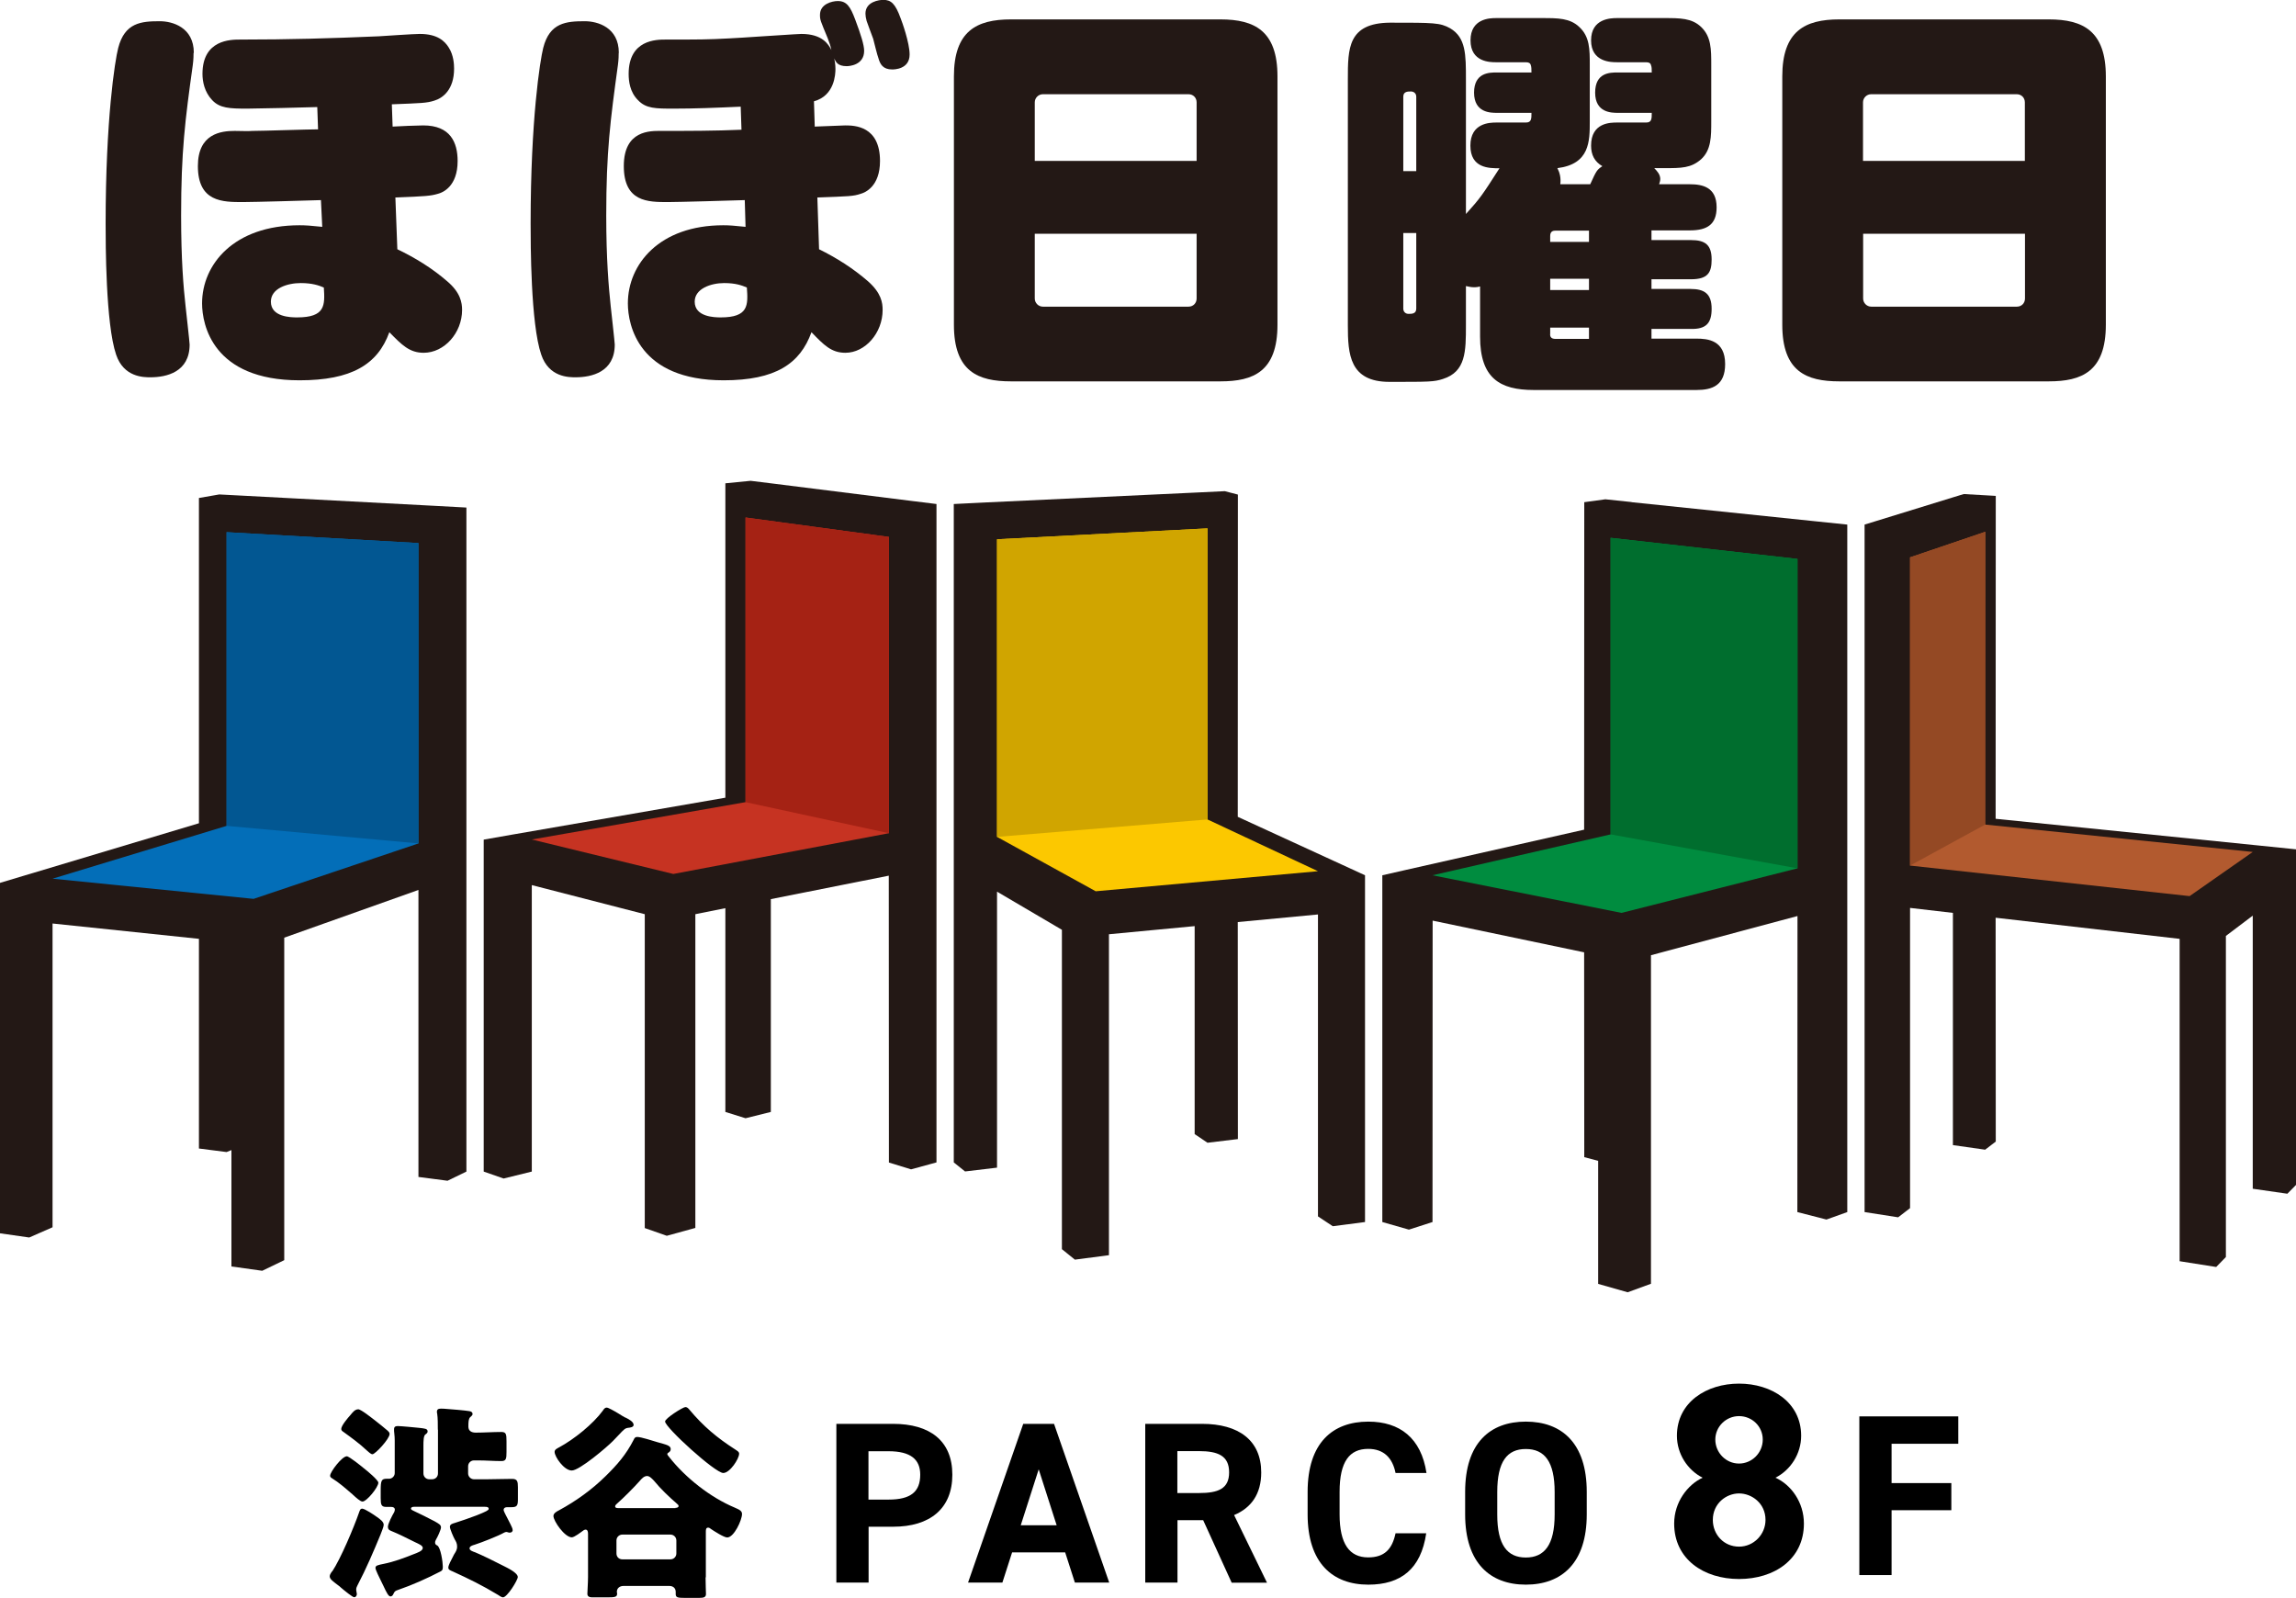 <?xml version="1.0" encoding="UTF-8"?><svg id="_レイヤー_2" xmlns="http://www.w3.org/2000/svg" viewBox="0 0 175.2 121.93"><defs><style>.cls-1{fill:#008c3f;}.cls-2{fill:#b25a2f;}.cls-3{fill:#a52214;}.cls-4{fill:#006e2e;}.cls-5{fill:#025792;}.cls-6{fill:#036eb8;}.cls-7{fill:#d0a500;}.cls-8{fill:#fcc800;}.cls-9{fill:#231815;}.cls-10{fill:#231815;}.cls-11{fill:#c63322;}.cls-12{fill:#944924;}</style></defs><g id="design"><path d="M25.34,119.93c.65-.97,1.66-3.37,2.06-4.52.05-.13.08-.29.24-.29.19,0,.91.48,1.1.62.27.19.54.38.54.62,0,.14-.18.57-.24.73-.54,1.31-1.1,2.62-1.76,3.88-.06.11-.1.21-.1.32s.05.26.05.35-.06.24-.21.24c-.11,0-.72-.49-1-.73-.05-.05-.06-.06-.11-.1-.5-.38-.75-.54-.75-.77,0-.13.1-.25.17-.37ZM26.45,111.12c.19,0,1.15.78,1.34.94.21.16,1.08.88,1.08,1.08,0,.35-.89,1.44-1.21,1.44-.16,0-.48-.29-.72-.51-.05-.05-.1-.1-.16-.14-.46-.4-.93-.81-1.45-1.13-.08-.05-.14-.1-.14-.19,0-.3.91-1.48,1.26-1.48ZM26.73,107.99c.16-.19.34-.45.61-.45.21,0,1.08.7,1.29.86.29.22.7.56.96.78.08.08.14.14.14.24,0,.38-1.1,1.55-1.31,1.55-.13,0-.33-.21-.43-.29-.56-.53-1.17-.97-1.79-1.42-.08-.05-.16-.11-.16-.22,0-.26.51-.85.69-1.05ZM33.41,109.1c0-.43,0-.89-.05-1.23-.02-.05-.02-.1-.02-.14,0-.21.14-.24.32-.24.1,0,.24,0,.4.02.43.03,1.39.11,1.76.17.14.03.24.08.24.22,0,.1-.08.14-.18.24-.13.13-.14.37-.14.72s.27.46.56.46c.65,0,1.31-.05,1.95-.05.37,0,.4.16.4.72v.8c0,.53-.03.7-.4.7-.57,0-1.16-.05-1.76-.05h-.32c-.24,0-.45.19-.45.45v.54c0,.25.21.45.45.45h.97c.64,0,1.29-.03,1.93-.03.4,0,.45.18.45.64v.91c0,.49-.06.61-.51.61h-.32c-.14,0-.26.06-.26.22,0,.08.19.43.38.8.1.19.19.37.25.51.03.06.06.16.06.22,0,.13-.11.19-.21.19-.05,0-.11,0-.14-.02-.05-.02-.11-.03-.14-.03-.06,0-.11.03-.16.05-.48.27-1.71.75-2.27.93-.11.03-.37.1-.37.27,0,.16.24.24.42.3.45.18,1.68.78,2.17,1.04.32.16,1.09.53,1.09.85,0,.24-.81,1.55-1.13,1.55-.11,0-.29-.13-.38-.19-1.21-.73-2.19-1.21-3.46-1.79-.19-.08-.33-.13-.33-.29,0-.18.21-.56.35-.83l.08-.16c.13-.21.24-.35.24-.62,0-.22-.08-.38-.18-.54-.1-.18-.37-.8-.37-.96,0-.21.22-.25.38-.3.56-.18,1.12-.37,1.64-.57.16-.06.21-.08.32-.13.37-.16.62-.26.62-.37,0-.14-.13-.16-.3-.16h-5.39c-.1,0-.24.02-.24.14,0,.08.11.13.18.16.3.13,1.31.64,1.63.81.33.19.48.27.48.46,0,.18-.27.75-.37.91-.05.1-.08.16-.08.25,0,.14.08.18.16.22.27.14.43,1.29.43,1.61,0,.24-.03.29-.17.37-1.04.54-2.19,1.05-3.21,1.4-.29.1-.29.11-.42.38-.03.06-.11.13-.19.13-.16,0-.3-.29-.54-.8-.06-.13-.13-.27-.21-.43-.08-.16-.4-.8-.4-.94,0-.19.16-.22.65-.32.78-.16,1.5-.43,2.23-.72.34-.13.73-.26.73-.49,0-.18-.27-.29-.61-.45-.61-.3-1.21-.61-1.83-.86-.14-.06-.22-.13-.22-.3,0-.24.34-.89.48-1.12.02-.06.05-.13.05-.19,0-.16-.14-.21-.27-.21h-.38c-.38,0-.43-.16-.43-.67v-.59c0-.73.05-.89.45-.89h.19c.22,0,.43-.19.43-.43v-2.49c0-.37-.05-.62-.05-.72v-.14c0-.19.11-.24.29-.24.24,0,1.37.11,1.66.14.38.05.61.05.61.27,0,.1-.05.14-.18.24-.13.1-.14.49-.14.85v2.11c0,.25.19.45.45.45h.21c.24,0,.45-.17.45-.45v-3.34Z"/><path d="M53.84,120.36c0,.56.03,1.09.03,1.28,0,.25-.19.29-.53.29h-1.08c-.56,0-.7-.03-.7-.3v-.16c0-.29-.21-.45-.48-.45h-3.51c-.27,0-.5.16-.5.45,0,.05.02.08.02.13,0,.26-.14.29-.77.29h-1.1c-.19,0-.4-.03-.4-.27,0-.19.05-.85.05-1.29v-3.29c0-.13-.02-.32-.19-.32-.06,0-.11.03-.16.06-.18.13-.69.53-.89.53-.54,0-1.4-1.24-1.4-1.63,0-.21.26-.35.42-.43,1.29-.7,2.49-1.56,3.54-2.59.91-.89,1.58-1.66,2.16-2.79.06-.13.11-.22.27-.22.3,0,1.21.3,1.55.4.65.19,1.01.24,1.01.53,0,.13-.08.21-.18.27-.05.03-.08.06-.08.11,0,.06.08.14.14.22,1.24,1.58,3.14,3.08,5,3.86.4.17.56.27.56.49,0,.46-.61,1.79-1.13,1.79-.25,0-.99-.48-1.23-.64-.06-.05-.14-.11-.22-.11-.16,0-.18.13-.18.29v3.51ZM47.73,108.17c.19.1.62.3.62.56,0,.18-.29.21-.4.22-.25.03-.32.1-.75.56-.13.13-.25.27-.43.45-.45.46-2.55,2.25-3.14,2.25s-1.31-1.05-1.31-1.42c0-.19.21-.27.35-.35,1.13-.61,2.58-1.77,3.34-2.81.06-.1.14-.22.29-.22.11,0,.51.22.89.45.16.1.38.24.54.32ZM51.54,115.06c.1,0,.24-.02.24-.14,0-.08-.06-.11-.14-.19-.59-.51-1.23-1.12-1.72-1.72-.13-.14-.34-.38-.54-.38-.24,0-.42.21-.56.37-.45.51-1.23,1.29-1.74,1.74-.05.05-.14.11-.14.21,0,.11.11.13.25.13h4.36ZM47.04,118.54c0,.26.19.45.45.45h3.67c.24,0,.45-.19.45-.45v-.99c0-.26-.21-.45-.45-.45h-3.67c-.24,0-.45.19-.45.45v.99ZM52.6,107.56c1.08,1.29,2.11,2.15,3.51,3.05.19.13.29.18.29.32,0,.38-.7,1.47-1.21,1.47-.62,0-4.44-3.48-4.44-3.93,0-.24,1.36-1.1,1.55-1.1.14,0,.22.1.3.19Z"/><path d="M66.28,116.5v4.26h-2.46v-12.11h4.33c2.79,0,4.52,1.28,4.52,3.88s-1.72,3.97-4.52,3.97h-1.88ZM67.8,114.43c1.7,0,2.42-.6,2.42-1.9,0-1.16-.72-1.79-2.42-1.79h-1.53v3.69h1.53Z"/><path d="M73.87,120.76l4.21-12.11h2.35l4.21,12.11h-2.62l-.74-2.3h-4.05l-.74,2.3h-2.63ZM77.89,116.39h2.74l-1.37-4.27-1.37,4.27Z"/><path d="M93.98,120.76l-2.17-4.76h-1.96v4.76h-2.46v-12.11h4.33c2.79,0,4.52,1.25,4.52,3.71,0,1.63-.75,2.7-2.07,3.25l2.51,5.16h-2.7ZM91.49,113.93c1.46,0,2.3-.32,2.3-1.58s-.84-1.62-2.3-1.62h-1.65v3.2h1.65Z"/><path d="M106.49,112.4c-.23-1.14-.89-1.84-2.09-1.84-1.42,0-2.18.96-2.18,3.28v1.72c0,2.25.75,3.28,2.18,3.28,1.23,0,1.83-.61,2.09-1.84h2.34c-.4,2.72-1.93,3.92-4.42,3.92-2.72,0-4.63-1.65-4.63-5.36v-1.72c0-3.74,1.91-5.36,4.63-5.36,2.41,0,4.04,1.26,4.44,3.92h-2.35Z"/><path d="M116.43,120.92c-2.72,0-4.63-1.65-4.63-5.36v-1.72c0-3.74,1.91-5.36,4.63-5.36s4.65,1.62,4.65,5.36v1.72c0,3.71-1.91,5.36-4.65,5.36ZM114.25,115.57c0,2.32.76,3.28,2.18,3.28s2.2-.96,2.2-3.28v-1.72c0-2.32-.77-3.28-2.2-3.28s-2.18.96-2.18,3.28v1.72Z"/><path d="M129.92,112.76c-1.16-.59-1.96-1.83-1.96-3.2,0-2.57,2.27-3.98,4.74-3.98s4.74,1.41,4.74,3.98c0,1.37-.8,2.61-1.96,3.2,1.18.53,2.17,1.86,2.17,3.5,0,2.72-2.25,4.23-4.95,4.23s-4.95-1.52-4.95-4.23c0-1.64,1.03-2.97,2.17-3.5ZM132.7,118.02c1.12,0,2.02-.93,2.02-2.04,0-1.27-1.05-2.02-2.02-2.02s-2,.76-2,2.02c0,1.12.84,2.04,2,2.04ZM132.7,111.68c.99,0,1.81-.82,1.81-1.83s-.82-1.79-1.81-1.79-1.81.8-1.81,1.79.8,1.83,1.81,1.83Z"/><path d="M149.43,108.08v2.09h-5.09v3h4.56v2.07h-4.56v4.95h-2.46v-12.11h7.55Z"/><polygon class="cls-9" points="33.38 38.61 18.83 37.84 16.73 37.73 15.18 38 15.18 62.82 1.8 66.83 0 67.37 0 94.11 2.23 94.43 4.01 93.65 4.01 70.47 15.18 71.64 15.18 87.64 17.29 87.91 17.66 87.76 17.66 96.64 20.01 96.97 21.69 96.16 21.69 71.55 31.93 67.91 31.93 89.81 34.15 90.1 35.59 89.4 35.59 38.73 33.38 38.61"/><polygon class="cls-6" points="17.29 40.61 31.93 41.44 31.93 64.36 19.35 68.59 4.01 67.05 17.29 63.02 17.29 40.61"/><polygon class="cls-5" points="17.29 40.61 31.93 41.44 31.93 64.36 17.29 63.02 17.29 40.61"/><polygon class="cls-9" points="69.76 38.25 58.82 36.88 57.28 36.69 55.35 36.88 55.35 60.87 39.07 63.69 36.91 64.07 36.91 89.4 38.43 89.93 40.58 89.4 40.58 67.54 49.2 69.76 49.2 93.71 50.88 94.3 53.06 93.7 53.06 69.76 55.35 69.3 55.35 84.85 56.89 85.33 58.82 84.85 58.82 68.61 67.82 66.82 67.83 88.71 69.52 89.23 71.46 88.7 71.46 38.46 69.77 38.25 69.76 38.25"/><polygon class="cls-11" points="56.89 39.49 67.83 40.97 67.83 63.58 51.38 66.69 40.58 64.06 56.89 61.21 56.89 39.49"/><polygon class="cls-3" points="56.89 39.49 67.83 40.97 67.83 63.58 56.89 61.21 56.89 39.49"/><polygon class="cls-9" points="94.45 62.33 94.45 62.33 94.46 37.74 93.46 37.48 91.16 37.59 91.16 37.59 75.21 38.34 75.21 38.34 72.78 38.46 72.78 88.7 73.64 89.39 76.08 89.1 76.08 68.04 81.03 70.95 81.03 70.95 81.03 95.32 82.02 96.12 84.62 95.78 84.62 71.29 91.16 70.67 91.16 86.54 92.14 87.2 94.46 86.92 94.45 70.36 100.57 69.78 100.57 92.82 101.7 93.57 104.16 93.25 104.16 66.79 103.01 66.26 94.45 62.33"/><polygon class="cls-8" points="76.08 41.15 92.14 40.32 92.14 62.53 100.57 66.48 83.61 68.01 76.08 63.86 76.08 41.15"/><polygon class="cls-7" points="76.08 41.15 92.14 40.32 92.14 62.53 76.08 63.86 76.08 41.15"/><polygon class="cls-9" points="172.57 64.54 152.28 62.48 152.28 62.48 152.29 37.84 149.85 37.7 149.03 37.95 143.19 39.75 142.28 40.03 142.28 92.49 144.84 92.89 145.75 92.19 145.75 69.28 149.02 69.66 149.02 87.38 151.48 87.73 152.29 87.11 152.28 70.03 166.31 71.64 166.32 71.64 166.32 96.24 169.11 96.68 169.85 95.92 169.85 71.41 169.86 71.41 171.9 69.87 171.9 90.71 174.54 91.09 175.2 90.42 175.2 64.81 172.57 64.54"/><polygon class="cls-2" points="151.49 40.58 145.75 42.53 145.75 66.05 167.08 68.38 171.9 65.01 151.48 62.92 151.49 40.58"/><polygon class="cls-12" points="151.49 40.58 145.75 42.53 145.75 66.05 151.48 62.92 151.49 40.58"/><polygon class="cls-9" points="124.5 38.32 124.5 38.32 124.5 38.31 122.5 38.1 120.89 38.32 120.88 63.31 120.88 63.31 107.28 66.38 105.48 66.79 105.48 93.25 107.51 93.83 109.31 93.25 109.32 70.25 120.88 72.67 120.89 88.3 121.95 88.58 121.95 97.97 124.2 98.61 125.98 97.96 125.98 72.89 137.16 69.9 137.15 92.49 139.37 93.06 140.96 92.49 140.96 40.03 138.74 39.8 124.5 38.32"/><polygon class="cls-1" points="122.9 41.04 137.16 42.65 137.16 66.26 123.74 69.66 109.31 66.79 122.9 63.67 122.9 41.04"/><polygon class="cls-4" points="122.9 41.04 137.16 42.65 137.16 66.26 122.9 63.67 122.9 41.04"/><path class="cls-10" d="M14.77,4.04c0,.12,0,.5-.06.93-.59,4.23-.89,6.6-.89,11.48,0,3.37.18,5.49.34,6.91.03.28.31,2.78.31,2.93,0,2.1-1.76,2.5-2.99,2.5-.52,0-2.04,0-2.62-1.73-.8-2.34-.8-8.55-.8-10,0-7.93.71-12.44.96-13.4.5-1.94,1.76-2.04,3.18-2.04.95,0,2.59.46,2.59,2.41ZM29.96,9.66c.37-.03,2-.09,2.34-.09,2.07,0,2.62,1.3,2.62,2.72,0,1.94-1.14,2.41-1.51,2.5-.55.16-.89.19-3.24.28l.15,3.95c1.36.65,2.66,1.45,3.8,2.44,1.02.86,1.14,1.64,1.14,2.19,0,1.76-1.36,3.27-2.93,3.27-1.08,0-1.66-.59-2.62-1.57-.89,2.47-2.9,3.67-6.85,3.67-6.64,0-7.44-4.26-7.44-5.87,0-2.96,2.41-5.96,7.44-5.96.47,0,.87.03,1.73.12l-.1-2.04c-.92.03-5.12.15-5.96.15-1.54,0-3.43,0-3.43-2.75,0-2.47,1.76-2.68,2.81-2.68.22,0,1.14.03,1.36,0,.77,0,4.29-.12,5-.12l-.06-1.7c-.87.03-4.6.12-5.34.12-1.35,0-2.1-.03-2.68-.65-.59-.62-.74-1.42-.74-2,0-2.62,2.16-2.62,2.87-2.62,3.74,0,6.88-.09,10.59-.25.5-.03,2.66-.18,3.12-.18,1.36,0,1.91.55,2.22,1.05.37.58.4,1.29.4,1.6,0,1.61-.87,2.25-1.51,2.44-.59.19-.99.19-3.24.28l.06,1.7ZM22.95,21.6c-1.02,0-2.28.4-2.28,1.42,0,1.17,1.51,1.2,2,1.2,2.16,0,2.13-.92,2.04-2.28-.37-.16-.89-.34-1.76-.34Z"/><path class="cls-10" d="M47.21,4.04c0,.12,0,.5-.06.93-.58,4.23-.89,6.6-.89,11.48,0,3.37.19,5.49.34,6.91.03.28.31,2.78.31,2.93,0,2.1-1.76,2.5-2.99,2.5-.52,0-2.04,0-2.62-1.73-.81-2.34-.81-8.55-.81-10,0-7.93.72-12.44.96-13.4.49-1.94,1.76-2.04,3.18-2.04.96,0,2.59.46,2.59,2.41ZM62.15,9.66c.28,0,2.1-.09,2.34-.09.71,0,2.66.03,2.66,2.72,0,1.94-1.14,2.41-1.48,2.5-.56.19-.89.19-3.3.28l.13,3.95c1.32.65,2.59,1.45,3.73,2.44,1.02.9,1.12,1.64,1.12,2.19,0,1.76-1.33,3.27-2.84,3.27-1.08,0-1.64-.59-2.59-1.57-.87,2.41-2.75,3.67-6.7,3.67-6.48,0-7.31-4.2-7.31-5.87,0-2.99,2.41-5.96,7.28-5.96.46,0,.83.03,1.7.12l-.06-2.04c-.92.03-5.03.15-5.87.15-1.51,0-3.36,0-3.36-2.75s2.04-2.68,2.84-2.68c2.07,0,4.11,0,6.14-.09l-.06-1.76c-1.94.09-3.58.15-5.1.15-1.39,0-2.13,0-2.74-.65-.62-.62-.71-1.45-.71-2,0-2.62,2.13-2.62,2.81-2.62,2.59,0,3.21,0,4.87-.09.77-.03,4.23-.28,4.91-.31.19,0,.4-.03.59-.03,1.61,0,2.07.8,2.29,1.23-.06-.31-.15-.55-.28-.9-.56-1.36-.59-1.39-.59-1.79,0-.83.93-1.05,1.36-1.05.68,0,.96.43,1.33,1.42.43,1.14.68,1.94.68,2.38,0,1.11-1.17,1.17-1.33,1.17-.68,0-.83-.31-.95-.59.03.18.09.43.09.8,0,.4-.06,2.04-1.64,2.47l.06,1.91ZM55.26,21.6c-1.02,0-2.25.43-2.25,1.42,0,1.17,1.52,1.2,1.98,1.2,2.13,0,2.1-.92,2-2.28-.37-.16-.86-.34-1.73-.34ZM66.13,1.6c-.06-.22-.09-.4-.09-.56,0-.93,1.08-1.05,1.36-1.05.59,0,.92.28,1.33,1.42.09.22.68,1.85.68,2.75,0,1.14-1.2,1.14-1.33,1.14-.71,0-.92-.4-1.05-.86-.09-.22-.34-1.26-.4-1.48-.09-.22-.43-1.17-.5-1.36Z"/><path class="cls-10" d="M97.48,24.78c0,3.58-1.85,4.32-4.35,4.32h-15.99c-2.5,0-4.35-.74-4.35-4.32V5.83c0-3.46,1.73-4.35,4.35-4.35h15.99c2.62,0,4.35.89,4.35,4.35v18.95ZM91.31,12.28v-4.47c0-.34-.25-.62-.62-.62h-11.11c-.34,0-.62.28-.62.62v4.47h12.35ZM78.96,17.84v4.94c0,.34.28.62.62.62h11.11c.37,0,.62-.28.62-.62v-4.94h-12.35Z"/><path class="cls-10" d="M160.69,24.78c0,3.58-1.85,4.32-4.35,4.32h-15.99c-2.5,0-4.35-.74-4.35-4.32V5.83c0-3.46,1.73-4.35,4.35-4.35h15.99c2.62,0,4.35.89,4.35,4.35v18.95ZM154.51,12.28v-4.47c0-.34-.25-.62-.62-.62h-11.11c-.34,0-.62.28-.62.62v4.47h12.34ZM142.17,17.84v4.94c0,.34.28.62.62.62h11.11c.37,0,.62-.28.62-.62v-4.94h-12.34Z"/><path class="cls-9" d="M121.34,14.07c.49-1.08.52-1.11.93-1.39-.59-.34-.86-.86-.86-1.57,0-1.76,1.48-1.76,1.98-1.76h2.22c.43,0,.43-.28.43-.74h-2.59c-.46,0-1.73,0-1.73-1.54s1.14-1.54,1.73-1.54h2.59c0-.25,0-.43-.06-.56-.03-.15-.15-.22-.37-.22h-2.22c-.43,0-1.98,0-1.98-1.67s1.51-1.7,1.98-1.7h3.61c1.2,0,2.1,0,2.81.68.77.74.77,1.7.77,2.9v4.29c0,1.17,0,2.19-.77,2.9-.77.68-1.51.68-2.81.68h-.77c.22.22.46.49.46.83,0,.15-.06.31-.09.4h2.35c.96,0,2.04.22,2.04,1.76,0,1.3-.71,1.76-2.04,1.76h-2.93v.74h3.02c1.08,0,1.57.37,1.57,1.48,0,.99-.28,1.51-1.57,1.51h-3.02v.74h2.99c1.05,0,1.6.37,1.6,1.51,0,1.08-.4,1.57-1.6,1.54h-2.99v.74h3.43c.86,0,2.19.12,2.19,1.94,0,1.64-.99,1.98-2.19,1.98h-12.41c-2.59,0-4.1-.9-4.1-4.07v-3.83c-.12.03-.25.06-.46.06-.25,0-.46-.06-.62-.09v2.99c0,1.98,0,3.55-1.76,4.1-.68.22-1.02.22-4.07.22s-3.18-2.1-3.18-4.32V6.05c0-2.35,0-4.29,3.21-4.32,3.36,0,3.83,0,4.6.43,1.2.71,1.2,2.01,1.2,3.89v10.28c1.11-1.23,1.23-1.42,2.56-3.49-.8,0-2.22,0-2.22-1.73s1.48-1.76,1.98-1.76h2.25c.43,0,.43-.28.43-.74h-2.65c-.46,0-1.73,0-1.73-1.54s1.17-1.54,1.73-1.54h2.65c0-.25,0-.43-.06-.59-.03-.12-.15-.19-.37-.19h-2.28c-.43,0-1.94,0-1.94-1.67s1.48-1.7,1.94-1.7h3.55c1.17,0,2.1,0,2.81.68.8.74.8,1.7.8,2.9v4.29c0,1.54,0,3.27-2.47,3.58.19.37.28.77.22,1.23h2.31ZM108.07,13.06v-5.68c0-.28-.22-.4-.4-.4-.25,0-.59,0-.59.4v5.68h.99ZM107.08,17.78v5.77c0,.22.15.4.4.4s.59,0,.59-.4v-5.77h-.99ZM121.25,25.86v-.86h-2.96v.46c-.03.25.09.4.4.4h2.56ZM121.25,18.46v-.86h-2.56c-.15,0-.4.03-.4.4v.46h2.96ZM121.25,21.27h-2.96v.86h2.96v-.86Z"/></g></svg>